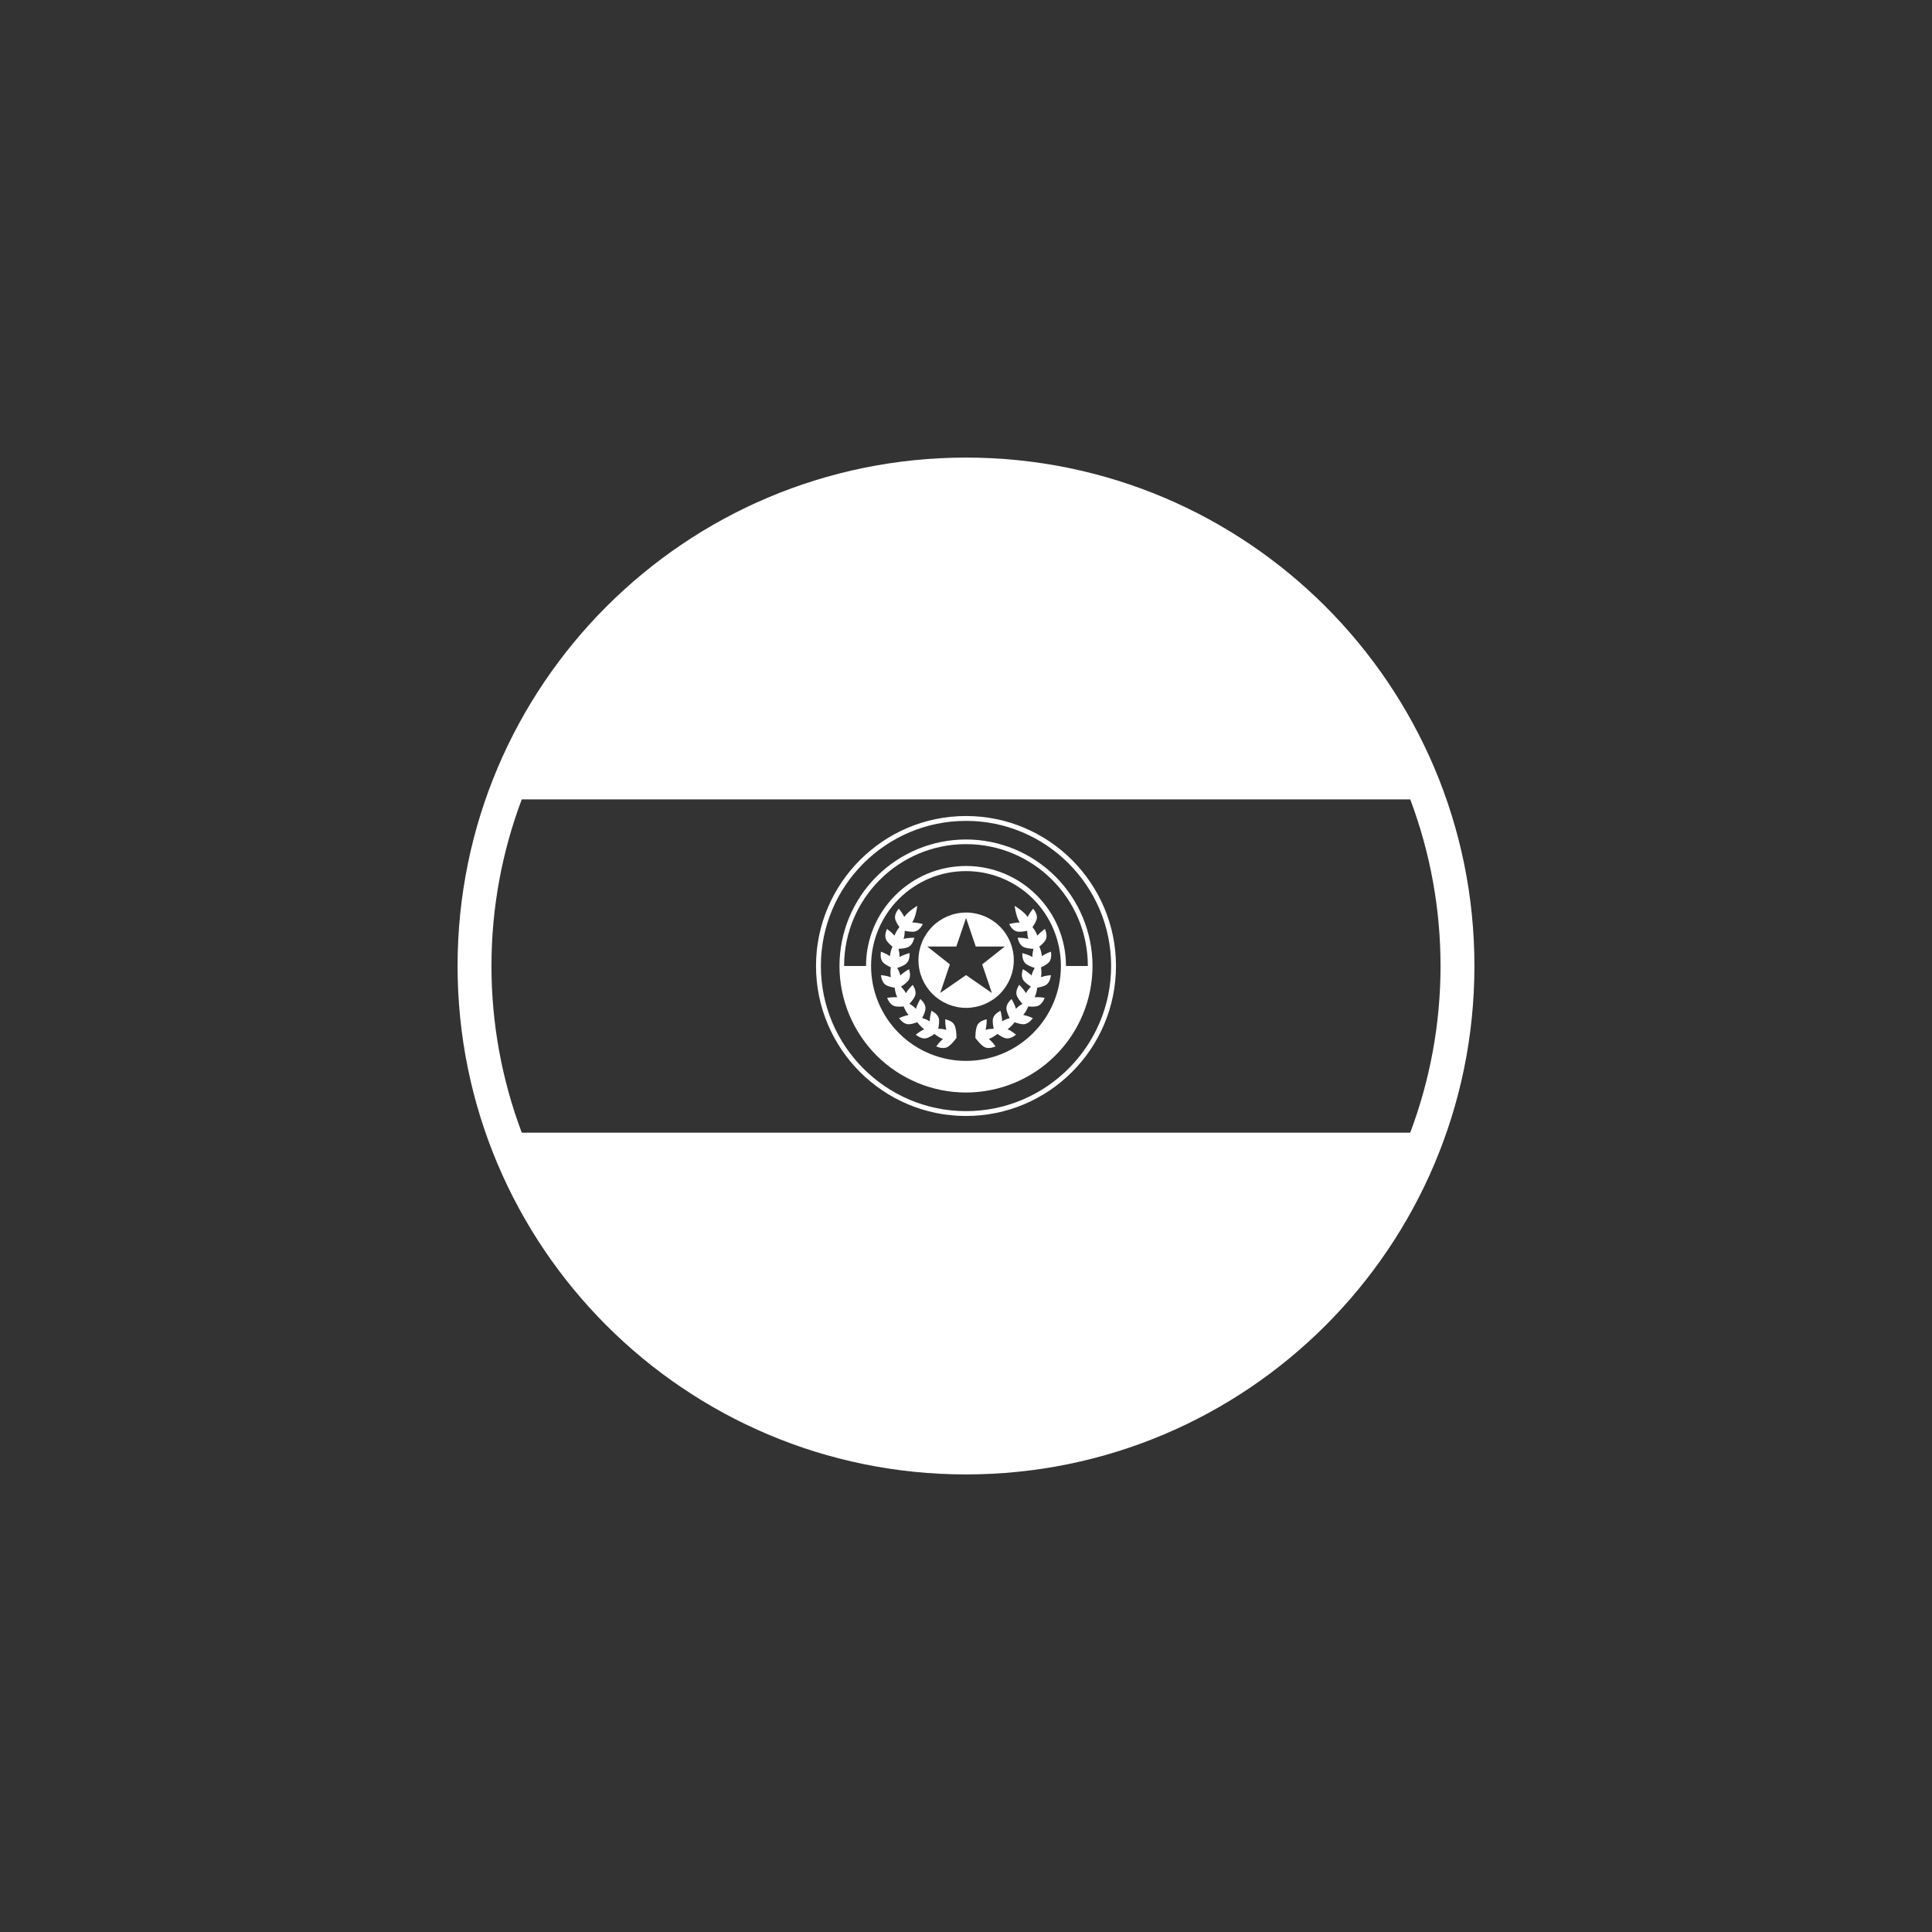 <svg width="76" height="76" viewBox="0 0 76 76" fill="none" xmlns="http://www.w3.org/2000/svg">
<rect x="0" y="0" width="76" height="76" fill="#333333" stroke="none"/>
<path d="M38 43.9C41.253 43.9 43.9 41.254 43.9 38C43.9 34.746 41.253 32.1 38 32.1C34.747 32.1 32.1 34.746 32.1 38C32.1 41.254 34.747 43.9 38 43.9ZM38 32.291C41.149 32.291 43.709 34.851 43.709 38C43.709 41.148 41.149 43.709 38 43.709C34.851 43.709 32.291 41.148 32.291 38C32.291 34.851 34.851 32.291 38 32.291Z" fill="white"/>
<path d="M38 42.977C39.32 42.976 40.585 42.451 41.518 41.518C42.452 40.585 42.976 39.319 42.977 38C42.976 36.68 42.452 35.415 41.519 34.481C40.585 33.548 39.32 33.024 38 33.023C36.68 33.023 35.415 33.548 34.481 34.481C33.548 35.414 33.024 36.68 33.023 38C33.024 39.32 33.548 40.585 34.481 41.519C35.415 42.452 36.68 42.976 38 42.977M38 41.733C37.01 41.733 36.06 41.34 35.36 40.64C34.66 39.94 34.267 38.99 34.266 38C34.266 35.939 35.939 34.267 38 34.267C38.99 34.267 39.939 34.66 40.639 35.36C41.339 36.06 41.733 37.01 41.733 38C41.733 40.061 40.06 41.733 38 41.733ZM38 33.206C40.647 33.206 42.793 35.354 42.793 38H41.933C41.933 35.828 40.171 34.066 38 34.066C35.829 34.066 34.067 35.828 34.067 38H33.205C33.205 35.353 35.353 33.206 38 33.206" fill="white"/>
<path d="M39.88 37.771C39.88 37.274 39.682 36.797 39.33 36.446C38.978 36.094 38.502 35.897 38.004 35.897C37.507 35.897 37.03 36.095 36.679 36.447C36.328 36.798 36.13 37.275 36.13 37.773C36.13 38.27 36.328 38.746 36.68 39.098C37.032 39.449 37.508 39.647 38.006 39.647C38.503 39.646 38.98 39.449 39.331 39.097C39.682 38.745 39.88 38.268 39.88 37.771M38.002 38.358L36.985 39.061L37.366 37.937L36.477 37.234H37.62L38.002 36.11L38.383 37.234H39.526L38.637 37.937L39.018 39.061L38.002 38.358" fill="white"/>
<path d="M37.181 40.097C37.181 40.097 37.177 40.337 37.228 40.515C37.224 40.513 37.22 40.511 37.217 40.509C37.115 40.481 37.011 40.468 36.906 40.468C36.932 40.349 36.963 40.168 36.928 40.051C36.876 39.869 36.639 39.761 36.639 39.761C36.639 39.761 36.573 39.993 36.576 40.178L36.565 40.17C36.475 40.116 36.377 40.076 36.276 40.049C36.332 39.942 36.409 39.774 36.407 39.651C36.403 39.463 36.203 39.299 36.203 39.299C36.203 39.299 36.078 39.506 36.033 39.685C36.031 39.681 36.029 39.679 36.025 39.676C35.951 39.601 35.867 39.538 35.775 39.487C35.857 39.397 35.978 39.253 36.008 39.135C36.054 38.951 35.903 38.741 35.903 38.741C35.903 38.741 35.728 38.909 35.639 39.07C35.586 38.975 35.52 38.888 35.441 38.813C35.544 38.747 35.697 38.64 35.757 38.532C35.85 38.366 35.758 38.125 35.758 38.125C35.758 38.125 35.547 38.242 35.416 38.375C35.416 38.371 35.416 38.367 35.415 38.363C35.389 38.262 35.348 38.165 35.294 38.075C35.41 38.039 35.586 37.975 35.671 37.885C35.804 37.749 35.779 37.493 35.779 37.493C35.779 37.493 35.544 37.551 35.384 37.646L35.385 37.635C35.386 37.53 35.371 37.426 35.343 37.326C35.465 37.32 35.651 37.303 35.758 37.239C35.92 37.142 35.965 36.888 35.965 36.888C35.965 36.888 35.721 36.883 35.542 36.935C35.544 36.931 35.546 36.927 35.547 36.923C35.577 36.833 35.588 36.721 35.589 36.615C35.708 36.641 35.891 36.672 36.011 36.638C36.192 36.585 36.301 36.351 36.301 36.351C36.301 36.351 36.066 36.285 35.881 36.288L35.889 36.279C36.035 36.054 36.084 35.634 36.084 35.634C36.084 35.634 35.721 35.847 35.572 36.071C35.513 35.954 35.44 35.844 35.355 35.743C35.355 35.743 35.183 35.935 35.209 36.122C35.224 36.233 35.312 36.371 35.383 36.469C35.301 36.571 35.235 36.684 35.187 36.805C35.071 36.667 34.892 36.543 34.892 36.543C34.892 36.543 34.776 36.774 34.85 36.948C34.893 37.051 35.014 37.162 35.108 37.239C35.055 37.357 35.021 37.483 35.007 37.612C34.858 37.51 34.654 37.436 34.654 37.436C34.654 37.436 34.602 37.688 34.719 37.838C34.788 37.926 34.932 38.001 35.043 38.051C35.023 38.18 35.023 38.31 35.043 38.439C34.874 38.379 34.655 38.359 34.655 38.359C34.655 38.359 34.672 38.616 34.825 38.731C34.914 38.798 35.073 38.834 35.193 38.854C35.211 38.979 35.24 39.122 35.294 39.229C35.114 39.215 34.898 39.253 34.898 39.253C34.898 39.253 34.981 39.495 35.158 39.567C35.262 39.609 35.425 39.603 35.546 39.591C35.595 39.708 35.661 39.837 35.741 39.927C35.564 39.959 35.366 40.051 35.366 40.051C35.366 40.051 35.51 40.265 35.699 40.289C35.811 40.303 35.968 40.254 36.082 40.212C36.16 40.312 36.256 40.421 36.356 40.486C36.193 40.563 36.025 40.702 36.025 40.702C36.025 40.702 36.22 40.873 36.408 40.847C36.52 40.831 36.658 40.745 36.758 40.674C36.859 40.75 36.98 40.831 37.094 40.869C36.957 40.985 36.831 41.161 36.831 41.161C36.831 41.161 37.063 41.276 37.239 41.203C37.414 41.129 37.625 40.829 37.625 40.829C37.625 40.829 37.633 40.463 37.534 40.301C37.438 40.139 37.181 40.097 37.181 40.097M39.914 35.634C39.914 35.634 39.961 36.054 40.108 36.279C40.11 36.282 40.114 36.284 40.117 36.288C39.93 36.285 39.697 36.351 39.697 36.351C39.697 36.351 39.804 36.585 39.987 36.638C40.106 36.672 40.288 36.641 40.408 36.615C40.41 36.721 40.421 36.833 40.45 36.923C40.45 36.927 40.453 36.931 40.455 36.935C40.275 36.883 40.032 36.888 40.032 36.888C40.032 36.888 40.075 37.142 40.24 37.239C40.346 37.303 40.532 37.32 40.654 37.326C40.628 37.43 40.607 37.539 40.612 37.635V37.646C40.453 37.551 40.217 37.493 40.217 37.493C40.217 37.493 40.193 37.749 40.325 37.885C40.411 37.975 40.587 38.039 40.703 38.075C40.651 38.169 40.602 38.269 40.582 38.363L40.579 38.375C40.45 38.242 40.239 38.125 40.239 38.125C40.239 38.125 40.147 38.366 40.24 38.532C40.299 38.64 40.452 38.747 40.555 38.813C40.479 38.885 40.414 38.969 40.362 39.06L40.358 39.07C40.268 38.909 40.094 38.741 40.094 38.741C40.094 38.741 39.942 38.951 39.989 39.135C40.019 39.254 40.139 39.398 40.221 39.487C40.129 39.538 40.045 39.601 39.971 39.676C39.967 39.679 39.966 39.681 39.963 39.685C39.917 39.505 39.792 39.299 39.792 39.299C39.792 39.299 39.593 39.463 39.589 39.651C39.587 39.774 39.663 39.942 39.719 40.05C39.618 40.076 39.52 40.117 39.43 40.17L39.42 40.178C39.423 39.993 39.356 39.761 39.356 39.761C39.356 39.761 39.12 39.868 39.066 40.051C39.032 40.168 39.064 40.349 39.09 40.468C38.984 40.47 38.871 40.481 38.78 40.509C38.776 40.511 38.772 40.513 38.768 40.515C38.819 40.337 38.815 40.097 38.815 40.097C38.815 40.097 38.559 40.139 38.461 40.301C38.362 40.463 38.369 40.829 38.369 40.829C38.369 40.829 38.579 41.128 38.755 41.203C38.931 41.275 39.163 41.161 39.163 41.161C39.163 41.161 39.036 40.983 38.899 40.868C39.014 40.83 39.135 40.749 39.236 40.673C39.335 40.743 39.474 40.83 39.586 40.847C39.775 40.872 39.968 40.701 39.968 40.701C39.968 40.701 39.802 40.562 39.638 40.485C39.739 40.419 39.834 40.311 39.913 40.212C40.027 40.254 40.183 40.302 40.296 40.289C40.485 40.265 40.629 40.051 40.629 40.051C40.629 40.051 40.431 39.958 40.252 39.926C40.333 39.837 40.399 39.707 40.449 39.591C40.57 39.603 40.733 39.608 40.837 39.566C41.014 39.495 41.095 39.252 41.095 39.252C41.095 39.252 40.88 39.214 40.701 39.229C40.755 39.122 40.785 38.979 40.802 38.853C40.922 38.834 41.08 38.797 41.17 38.73C41.323 38.615 41.339 38.359 41.339 38.359C41.339 38.359 41.121 38.378 40.95 38.438C40.975 38.321 40.967 38.177 40.951 38.051C41.062 38.001 41.207 37.925 41.276 37.837C41.392 37.687 41.341 37.435 41.341 37.435C41.341 37.435 41.135 37.509 40.986 37.611C40.972 37.482 40.938 37.356 40.885 37.238C40.98 37.161 41.1 37.051 41.145 36.947C41.217 36.773 41.103 36.542 41.103 36.542C41.103 36.542 40.926 36.667 40.809 36.804C40.762 36.683 40.696 36.57 40.614 36.469C40.684 36.371 40.772 36.233 40.788 36.122C40.813 35.935 40.642 35.743 40.642 35.743C40.642 35.743 40.502 35.909 40.425 36.071C40.275 35.847 39.914 35.634 39.914 35.634" fill="white"/>
<path d="M38 18C26.955 18 18 26.955 18 38C18 49.045 26.955 58 38 58C49.045 58 58 49.045 58 38C58 26.955 49.045 18 38 18ZM20.525 31.445H55.475C56.264 33.54 56.668 35.761 56.667 38C56.667 40.306 56.243 42.514 55.475 44.556H20.525C19.736 42.46 19.332 40.239 19.333 38C19.333 35.694 19.757 33.485 20.525 31.445Z" fill="white"/>
</svg>
